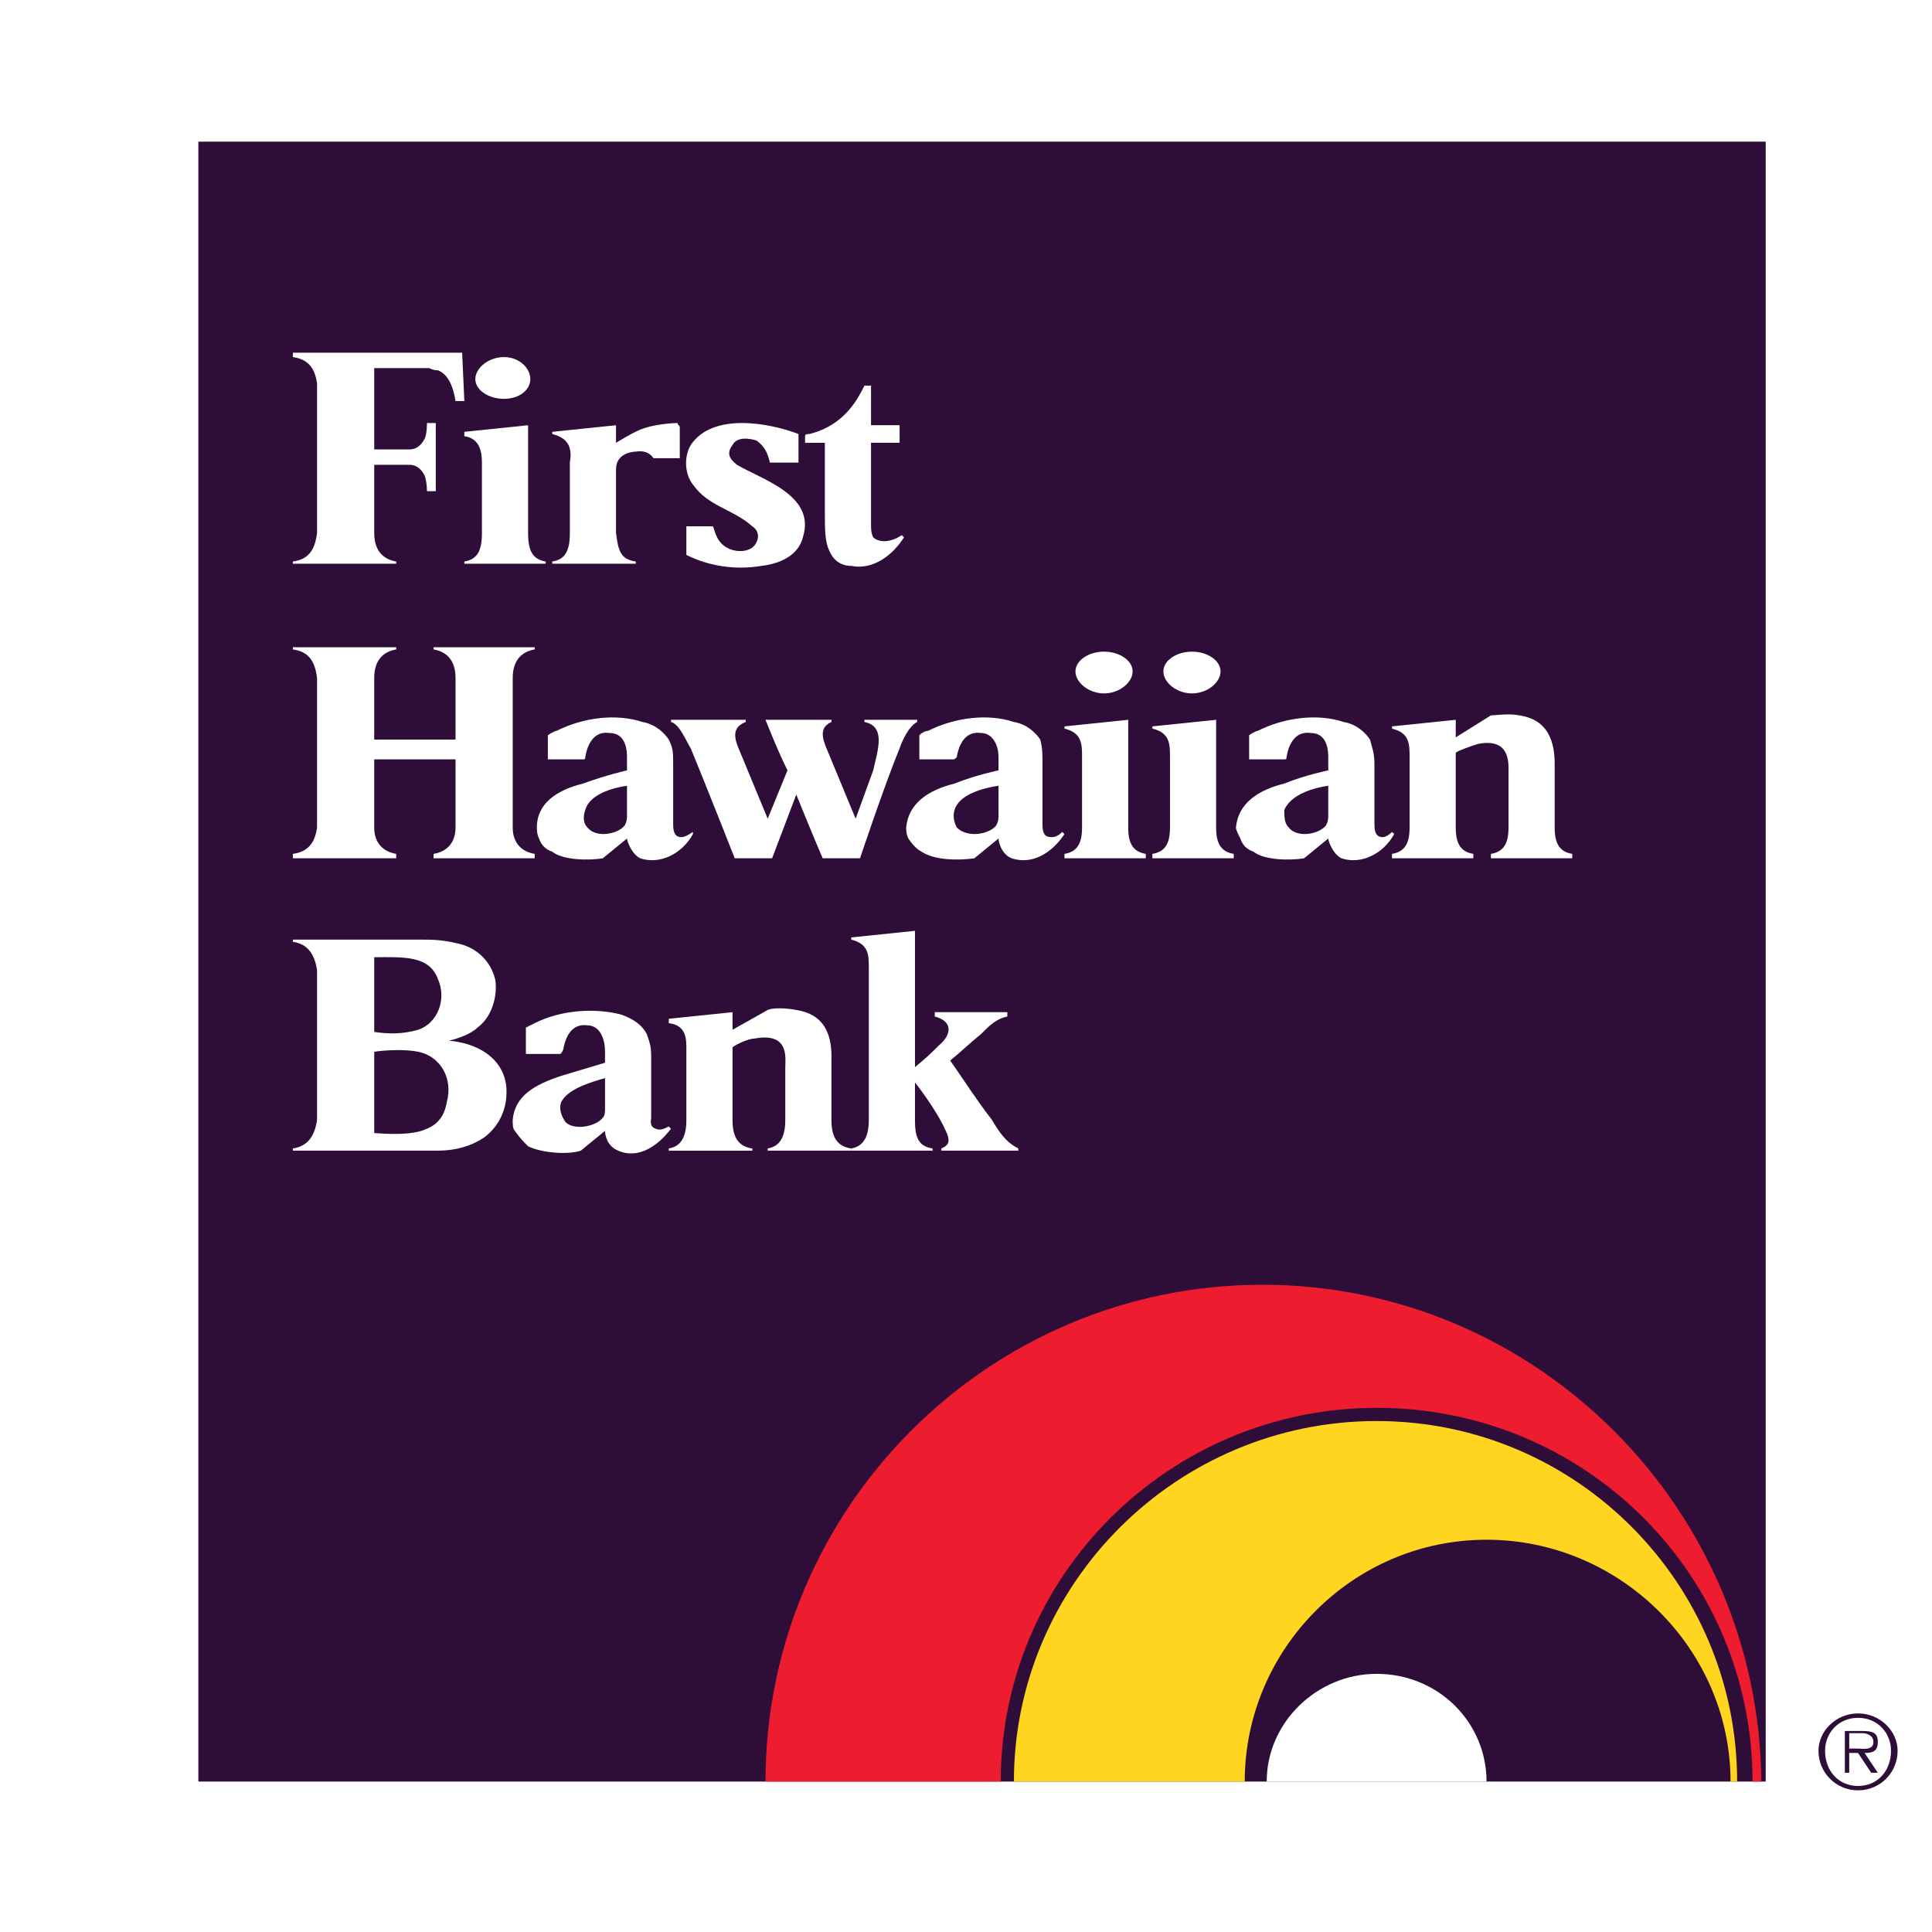 <?xml version="1.0" encoding="utf-8"?>
<!-- Generator: Adobe Illustrator 13.0.0, SVG Export Plug-In . SVG Version: 6.00 Build 14948)  -->
<!DOCTYPE svg PUBLIC "-//W3C//DTD SVG 1.0//EN" "http://www.w3.org/TR/2001/REC-SVG-20010904/DTD/svg10.dtd">
<svg version="1.0" id="Layer_1" xmlns="http://www.w3.org/2000/svg" xmlns:xlink="http://www.w3.org/1999/xlink" x="0px" y="0px"
	 width="192.756px" height="192.756px" viewBox="0 0 192.756 192.756" enable-background="new 0 0 192.756 192.756"
	 xml:space="preserve">
<g>
	<polygon fill-rule="evenodd" clip-rule="evenodd" fill="#FFFFFF" points="0,0 192.756,0 192.756,192.756 0,192.756 0,0 	"/>
	<polygon fill-rule="evenodd" clip-rule="evenodd" fill="#2E0E39" points="19.79,14.133 176.165,14.133 176.165,177.746 
		19.79,177.746 19.79,14.133 	"/>
	<path fill-rule="evenodd" clip-rule="evenodd" fill="#FFD520" d="M173.314,177.746c0-19.74-16.011-35.969-35.969-35.969
		s-36.188,16.229-36.188,35.969h23.029c0-13.16,10.747-24.127,24.125-24.127c13.379,0,24.345,10.967,24.345,24.127H173.314
		L173.314,177.746z"/>
	<path fill-rule="evenodd" clip-rule="evenodd" fill="#ED1C2E" d="M175.727,177.746c-0.219-27.195-22.37-49.566-49.786-49.566
		c-27.415,0-49.566,22.371-49.566,49.566h23.467c0-20.617,16.888-37.285,37.504-37.285c20.835,0,37.504,16.668,37.504,37.285
		H175.727L175.727,177.746z"/>
	<path fill-rule="evenodd" clip-rule="evenodd" fill="#FFFFFF" d="M126.38,177.746c0-5.922,5.044-10.746,10.966-10.746
		c6.141,0,10.966,4.824,10.966,10.746H126.38L126.38,177.746z"/>
	<path fill-rule="evenodd" clip-rule="evenodd" fill="#FFFFFF" d="M68.479,52.514h2.631c0.22,0.219,0.22,1.535,1.536,2.193
		c0.877,0.438,2.413,0.438,2.851-0.658c0.22-0.438,0.22-1.097-0.438-1.535c-1.974-1.754-4.387-1.974-5.922-4.167
		c-0.877-1.098-0.877-2.852-0.219-3.948c2.193-3.29,7.896-2.193,10.747-1.097c0,0.877,0,1.974,0,2.851h-2.851
		c-0.219-0.877-0.438-1.535-1.316-2.193c-0.658-0.219-1.974-0.438-2.413,0.439c-0.877,1.097,0.22,1.754,0.438,1.974
		c2.632,1.535,7.896,3.071,6.58,7.238c-0.439,1.754-2.193,2.632-4.167,2.851c-2.631,0.439-5.264,0-7.457-1.097
		C68.479,54.488,68.479,52.514,68.479,52.514L68.479,52.514z"/>
	<path fill-rule="evenodd" clip-rule="evenodd" fill="#FFFFFF" d="M89.972,53.391l0.219,0.219c-1.097,1.754-3.07,3.29-5.263,2.851
		c-0.878,0-1.755-0.438-2.194-1.535c-0.438-0.877-0.438-2.193-0.438-3.729v-7.019h-1.974v-0.658c0-0.219,0.22-0.219,0.439-0.219
		c3.509-0.877,4.825-3.509,5.483-4.825h0.658v3.947h2.851v1.754h-2.851v8.115c0,0.438,0,0.877,0.219,1.316
		C87.56,54.049,88.656,54.269,89.972,53.391L89.972,53.391z"/>
	<path fill-rule="evenodd" clip-rule="evenodd" fill="#FFFFFF" d="M47.424,37.819c0-1.097,1.316-2.193,2.852-2.193
		c1.535,0,2.632,1.097,2.632,2.193s-1.097,1.974-2.632,1.974C48.74,39.793,47.424,38.916,47.424,37.819L47.424,37.819z"/>
	<path fill-rule="evenodd" clip-rule="evenodd" fill="#FFFFFF" d="M48.082,46.153c0-1.097-0.219-2.413-1.755-2.632v-0.438
		l6.36-0.658v10.747c0,1.755,0.439,2.632,1.755,2.852v0.219h-8.115v-0.219c1.316-0.219,1.755-1.097,1.755-2.852V46.153
		L48.082,46.153z"/>
	<path fill-rule="evenodd" clip-rule="evenodd" fill="#FFFFFF" d="M61.46,47.031v6.141c0.219,1.755,0.438,2.632,1.974,2.852v0.219
		H55.1v-0.219c1.316-0.219,1.755-1.097,1.755-2.852v-7.018c0.219-1.316,0-2.413-1.755-2.851v-0.219l6.36-0.658v1.754
		c1.097-0.658,2.193-1.315,3.071-1.535c0.658-0.219,2.193-0.438,3.07-0.438c0,0.219,0.22,0.219,0.22,0.438v3.071h-2.632
		c0,0-0.439-0.877-1.754-0.658c-0.439,0-1.974,0.22-1.974,1.754V47.031L61.46,47.031z"/>
	<path fill-rule="evenodd" clip-rule="evenodd" fill="#FFFFFF" d="M43.477,49.005h-0.878c0,0,0-0.877-0.219-1.536
		c-0.22-0.438-0.658-1.097-1.536-1.097h-3.508l0,0v6.799c0,1.755,0.876,2.632,2.192,2.852v0.219H29.22v-0.219
		c1.536-0.219,2.193-1.097,2.413-2.852V38.258c-0.219-1.535-0.877-2.413-2.413-2.632v-0.438h16.888l0.219,4.825H45.45
		c-0.219-1.316-0.657-2.632-1.754-3.07c-0.219,0-0.438,0-0.877-0.219h-5.482v8.115l0,0h3.508c0.877,0,1.316-0.658,1.536-1.097
		c0.219-0.438,0.219-1.535,0.219-1.535h0.878l0,0l0,0V49.005L43.477,49.005L43.477,49.005L43.477,49.005L43.477,49.005z"/>
	<path fill-rule="evenodd" clip-rule="evenodd" fill="#FFFFFF" d="M55.539,72.911c2.632-1.316,5.921-1.755,8.553-0.877
		c1.316,0.219,2.193,1.097,2.632,1.755c0.438,0.877,0.438,1.315,0.438,2.413c0,1.973,0,4.167,0,5.921c0,0.438,0,1.097,0.438,1.316
		c0.439,0.219,0.878,0,1.536-0.438v0.219c-1.097,1.974-3.29,3.07-5.264,2.413c-0.877-0.439-1.316-1.755-1.316-1.974l-2.413,1.974
		c-1.316,0.219-3.947,0.219-5.044-0.658c-0.658-0.219-1.096-0.658-1.316-1.316c-0.219-0.438-0.219-0.877-0.219-1.097
		c0-2.413,1.974-3.729,4.606-4.387c2.412-0.877,4.386-1.315,4.386-1.315s0-1.097,0-1.316c0-1.316-0.439-2.413-1.754-2.413
		c-1.535-0.219-2.193,1.097-2.413,2.413c0,0.219,0,0.219-0.439,0.219h-3.29v-2.412C55.32,72.911,55.539,72.911,55.539,72.911
		L55.539,72.911z M62.557,78.394c-1.535,0.219-3.729,0.877-4.167,2.413c-0.219,0.658-0.219,1.316,0.219,1.754
		c0.877,1.097,3.07,0.658,3.729-0.219c0.219-0.439,0.219-0.658,0.219-1.097C62.557,80.368,62.557,79.271,62.557,78.394
		L62.557,78.394L62.557,78.394z"/>
	<path fill-rule="evenodd" clip-rule="evenodd" fill="#FFFFFF" d="M92.604,72.911c2.632-1.316,5.921-1.755,8.553-0.877
		c1.316,0.219,2.193,1.097,2.632,1.755c0.22,0.877,0.22,1.315,0.22,2.413c0,1.973,0,4.167,0,5.921c0,0.438,0,1.097,0.438,1.316
		c0.658,0.219,1.097,0,1.535-0.438l0.22,0.219c-1.316,1.974-3.29,3.07-5.264,2.413c-1.097-0.439-1.316-1.755-1.316-1.974
		l-2.412,1.974c-1.536,0.219-3.948,0.219-5.264-0.658c-0.439-0.219-0.877-0.658-1.316-1.316c-0.22-0.438-0.22-0.877-0.22-1.097
		c0.22-2.413,2.193-3.729,4.825-4.387c2.193-0.877,4.386-1.315,4.386-1.315s0-1.097,0-1.316c0-1.316-0.657-2.413-1.754-2.413
		c-1.536-0.219-2.194,1.097-2.413,2.413c-0.22,0.219-0.22,0.219-0.439,0.219h-3.29v-2.412
		C92.166,72.911,92.604,72.911,92.604,72.911L92.604,72.911z M99.622,78.394c-1.535,0.219-3.948,0.877-4.386,2.413
		c-0.219,0.658,0,1.316,0.22,1.754c1.096,1.097,3.29,0.658,3.948-0.219c0.219-0.439,0.219-0.658,0.219-1.097
		C99.622,80.368,99.622,79.271,99.622,78.394L99.622,78.394L99.622,78.394z"/>
	<path fill-rule="evenodd" clip-rule="evenodd" fill="#FFFFFF" d="M107.299,66.989c0-1.097,1.315-1.974,2.851-1.974
		s2.852,0.877,2.852,1.974c0,1.096-1.316,2.193-2.852,2.193S107.299,68.085,107.299,66.989L107.299,66.989z"/>
	<path fill-rule="evenodd" clip-rule="evenodd" fill="#FFFFFF" d="M107.957,75.542c0-1.316,0-2.413-1.755-2.851v-0.22l6.36-0.658
		v10.747c0,1.535,0.438,2.413,1.754,2.632v0.439h-8.114v-0.439c1.315-0.219,1.755-1.097,1.755-2.632V75.542L107.957,75.542z"/>
	<path fill-rule="evenodd" clip-rule="evenodd" fill="#FFFFFF" d="M116.071,66.989c0-1.097,1.316-1.974,2.852-1.974
		s2.851,0.877,2.851,1.974c0,1.096-1.315,2.193-2.851,2.193S116.071,68.085,116.071,66.989L116.071,66.989z"/>
	<path fill-rule="evenodd" clip-rule="evenodd" fill="#FFFFFF" d="M116.729,75.542c0-1.316,0-2.413-1.755-2.851v-0.22l6.36-0.658
		v10.747c0,1.535,0.438,2.413,1.755,2.632v0.439h-8.115v-0.439c1.316-0.219,1.755-1.097,1.755-2.632V75.542L116.729,75.542z"/>
	<path fill-rule="evenodd" clip-rule="evenodd" fill="#FFFFFF" d="M150.505,77.078v5.483c0,1.535-0.438,2.413-1.755,2.632v0.439
		h8.115v-0.439c-1.316-0.219-1.755-1.097-1.755-2.632v-6.36c0-3.948-2.193-4.606-3.509-4.826c-1.097-0.219-2.413,0-2.852,0
		l-3.509,2.193v-1.754l-6.36,0.658v0.22c1.755,0.438,1.755,1.535,1.755,2.851v7.018c0,1.535-0.439,2.413-1.755,2.632v0.439h8.115
		v-0.439c-1.316-0.219-1.755-1.097-1.755-2.632v-7.457c0.22-0.219,1.535-0.658,2.193-0.877
		C150.725,73.568,150.505,76.201,150.505,77.078L150.505,77.078z"/>
	<path fill-rule="evenodd" clip-rule="evenodd" fill="#FFFFFF" d="M37.336,75.761v6.799c0,1.535,0.876,2.413,2.192,2.632v0.439
		H29.22v-0.439c1.536-0.219,2.193-1.097,2.413-2.632V67.647c-0.219-1.755-0.877-2.632-2.413-2.852v-0.219h10.308v0.219
		c-1.316,0.22-2.192,1.097-2.192,2.852v6.141h8.114v-6.141c0-1.755-0.877-2.632-2.193-2.852v-0.219h10.089v0.219
		c-1.316,0.22-2.193,1.097-2.193,2.852v14.914c0,1.535,0.877,2.413,2.193,2.632v0.439H43.257v-0.439
		c1.316-0.219,2.193-1.097,2.193-2.632v-6.799H37.336L37.336,75.761z"/>
	<path fill-rule="evenodd" clip-rule="evenodd" fill="#FFFFFF" d="M85.805,85.631c0,0,2.412-7.238,3.948-10.966
		c0.219-0.658,0.877-2.193,1.754-2.632v-0.219h-5.263v0.219c2.193,0.438,1.315,2.851,0.877,4.825l-1.754,4.825l-2.632-6.36
		c-0.438-1.096-1.315-2.631,0.22-3.29v-0.219h-6.58c0.438,1.097,1.315,3.29,2.193,5.044l-1.974,4.825l-2.632-6.36
		c-0.438-1.096-1.315-2.631,0.439-3.29v-0.219h-6.36h-1.096v0.219c0.877,0.219,1.535,1.974,1.974,2.632
		c1.535,3.729,4.387,10.966,4.387,10.966h3.728l2.413-6.36c1.316,3.29,2.632,6.36,2.632,6.36H85.805L85.805,85.631z"/>
	<path fill-rule="evenodd" clip-rule="evenodd" fill="#FFFFFF" d="M125.502,72.911c2.632-1.316,5.922-1.755,8.554-0.877
		c1.316,0.219,2.193,1.097,2.632,1.755c0.22,0.877,0.438,1.315,0.438,2.413c0,1.973,0,4.167,0,5.921c0,0.438,0,1.097,0.439,1.316
		c0.438,0.219,0.877,0,1.315-0.438l0.219,0.219c-1.096,1.974-3.289,3.07-5.263,2.413c-0.878-0.439-1.316-1.755-1.316-1.974
		l-2.412,1.974c-1.315,0.219-3.948,0.219-5.044-0.658c-0.659-0.219-1.098-0.658-1.316-1.316c-0.22-0.438-0.438-0.877-0.438-1.097
		c0.219-2.413,2.192-3.729,4.824-4.387c2.193-0.877,4.387-1.315,4.387-1.315s0-1.097,0-1.316c0-1.316-0.438-2.413-1.755-2.413
		c-1.535-0.219-2.192,1.097-2.412,2.413c0,0.219,0,0.219-0.439,0.219h-3.289v-2.412C125.283,72.911,125.502,72.911,125.502,72.911
		L125.502,72.911z M132.521,78.394c-1.535,0.219-3.728,0.877-4.387,2.413c0,0.658,0,1.316,0.439,1.754
		c0.877,1.097,3.07,0.658,3.728-0.219c0.22-0.439,0.22-0.658,0.22-1.097C132.521,80.368,132.521,79.271,132.521,78.394
		L132.521,78.394L132.521,78.394z"/>
	<path fill-rule="evenodd" clip-rule="evenodd" fill="#FFFFFF" d="M78.348,106.467v5.264c0,1.535-0.438,2.631-1.754,2.852v0.219
		h8.334v-0.219c-1.536-0.221-1.974-1.316-1.974-2.852v-6.359c0-3.73-2.193-4.387-3.509-4.607c-1.097-0.219-2.413-0.219-2.851,0
		l-3.509,1.975v-1.754l-6.36,0.656v0.439c1.755,0.219,1.755,1.535,1.755,2.633v7.018c0,1.535-0.439,2.631-1.755,2.852v0.219h8.334
		v-0.219c-1.536-0.221-1.974-1.316-1.974-2.852v-7.238c0.22-0.219,1.535-0.877,2.193-0.877
		C78.787,102.957,78.348,105.59,78.348,106.467L78.348,106.467z"/>
	<path fill-rule="evenodd" clip-rule="evenodd" fill="#FFFFFF" d="M93.701,104.273c-0.878,0.877-1.097,1.098-2.413,2.193l0,0V92.869
		l-6.36,0.658v0.219c1.754,0.438,1.754,1.535,1.754,2.851v15.133c0,1.535-0.438,2.631-1.754,2.852v0.219h8.115v-0.219
		c-1.536-0.221-1.755-1.316-1.755-2.852v-3.729c0.877,1.096,2.413,3.289,3.07,4.824c0.658,1.316,0,1.535-0.438,1.756v0.219l0,0
		h7.677v-0.219c-1.316-0.658-1.975-1.756-2.632-2.852c-1.536-1.975-2.632-3.729-4.167-5.922c1.097-0.877,1.974-1.754,3.071-2.633
		c0.877-0.877,1.535-1.535,2.632-1.754v-0.438h-7.238v0.438C95.017,101.861,95.017,103.176,93.701,104.273L93.701,104.273z"/>
	<path fill-rule="evenodd" clip-rule="evenodd" fill="#FFFFFF" d="M37.336,114.801L37.336,114.801H29.22v-0.219
		c1.536-0.221,2.193-1.316,2.413-2.852V96.816c-0.219-1.535-0.877-2.632-2.413-2.851v-0.219h8.116c1.096,0,2.85,0,4.386,0
		c1.535,0,2.413,0,4.167,0.438c1.755,0.438,3.07,1.755,3.509,3.509c0.219,1.098,0,3.51-1.754,4.826
		c-0.658,0.656-1.975,1.096-2.851,1.314c2.631,0.221,5.264,1.537,5.702,4.387c0.219,1.975-0.438,3.947-2.193,5.264
		c-1.316,0.877-2.852,1.316-4.606,1.316s-6.141,0-6.141,0H37.336L37.336,114.801z M37.336,102.957
		c1.535,0.219,2.85,0.219,4.386-0.219c1.974-0.658,2.851-3.07,1.974-5.045c-0.877-2.412-3.509-2.193-6.359-2.193
		C37.336,97.693,37.336,100.984,37.336,102.957L37.336,102.957z M37.336,104.932c0,2.631,0,5.482,0,8.115
		c2.85,0.219,4.386,0,5.263-0.439c1.097-0.439,1.755-1.316,1.974-2.631c0.658-2.414-0.658-4.605-2.851-5.045
		C40.625,104.713,38.871,104.713,37.336,104.932L37.336,104.932z"/>
	<path fill-rule="evenodd" clip-rule="evenodd" fill="#FFFFFF" d="M53.346,102.08c2.632-1.316,5.922-1.535,8.553-0.877
		c1.316,0.438,2.193,1.096,2.632,1.973c0.219,0.658,0.438,1.098,0.438,2.195c0,2.191,0,4.166,0,6.141
		c0,0.219-0.22,0.877,0.438,1.096c0.439,0.219,0.877,0,1.316-0.219l0.22,0.219c-1.316,1.754-3.29,3.07-5.264,2.193
		c-1.097-0.439-1.316-1.535-1.316-1.975l-2.413,1.975c-1.316,0.439-3.947,0.219-5.264-0.439c-0.438-0.438-0.877-0.877-1.316-1.535
		c-0.219-0.219-0.219-0.658-0.219-1.096c0.219-2.412,2.193-3.51,4.826-4.387c2.193-0.658,4.386-1.316,4.386-1.316v-1.096
		c0-1.535-0.658-2.633-1.754-2.633c-1.535-0.219-2.193,1.098-2.412,2.414c-0.219,0.438-0.219,0.438-0.439,0.438h-3.29v-2.631
		C52.907,102.299,53.346,102.08,53.346,102.08L53.346,102.08z M60.364,107.562c-1.535,0.439-3.729,1.098-4.386,2.414
		c-0.22,0.656,0,1.314,0.438,1.973c0.877,0.877,3.07,0.439,3.728-0.438c0.219-0.221,0.219-0.658,0.219-0.879
		C60.364,109.756,60.364,108.439,60.364,107.562L60.364,107.562L60.364,107.562z"/>
	<path fill-rule="evenodd" clip-rule="evenodd" fill="#2E0E39" d="M185.377,178.623c2.193,0,3.947-1.754,3.947-3.947
		c0-1.975-1.754-3.729-3.947-3.729s-3.947,1.754-3.947,3.729C181.43,176.869,183.184,178.623,185.377,178.623L185.377,178.623z
		 M185.377,178.186c-1.975,0-3.29-1.537-3.29-3.51c0-1.756,1.315-3.289,3.29-3.289c1.974,0,3.29,1.533,3.29,3.289
		C188.667,176.648,187.351,178.186,185.377,178.186L185.377,178.186z M186.035,174.895c0.877,0,1.315-0.219,1.315-1.096
		c0-0.879-0.438-1.098-1.535-1.098h-1.755v4.168h0.438v-1.975h0.878l1.315,1.975h0.658L186.035,174.895L186.035,174.895z
		 M184.499,174.457v-1.537h1.316c0.439,0,1.097,0.221,1.097,0.879c0,0.877-1.097,0.658-1.535,0.658H184.499L184.499,174.457z"/>
</g>
</svg>

